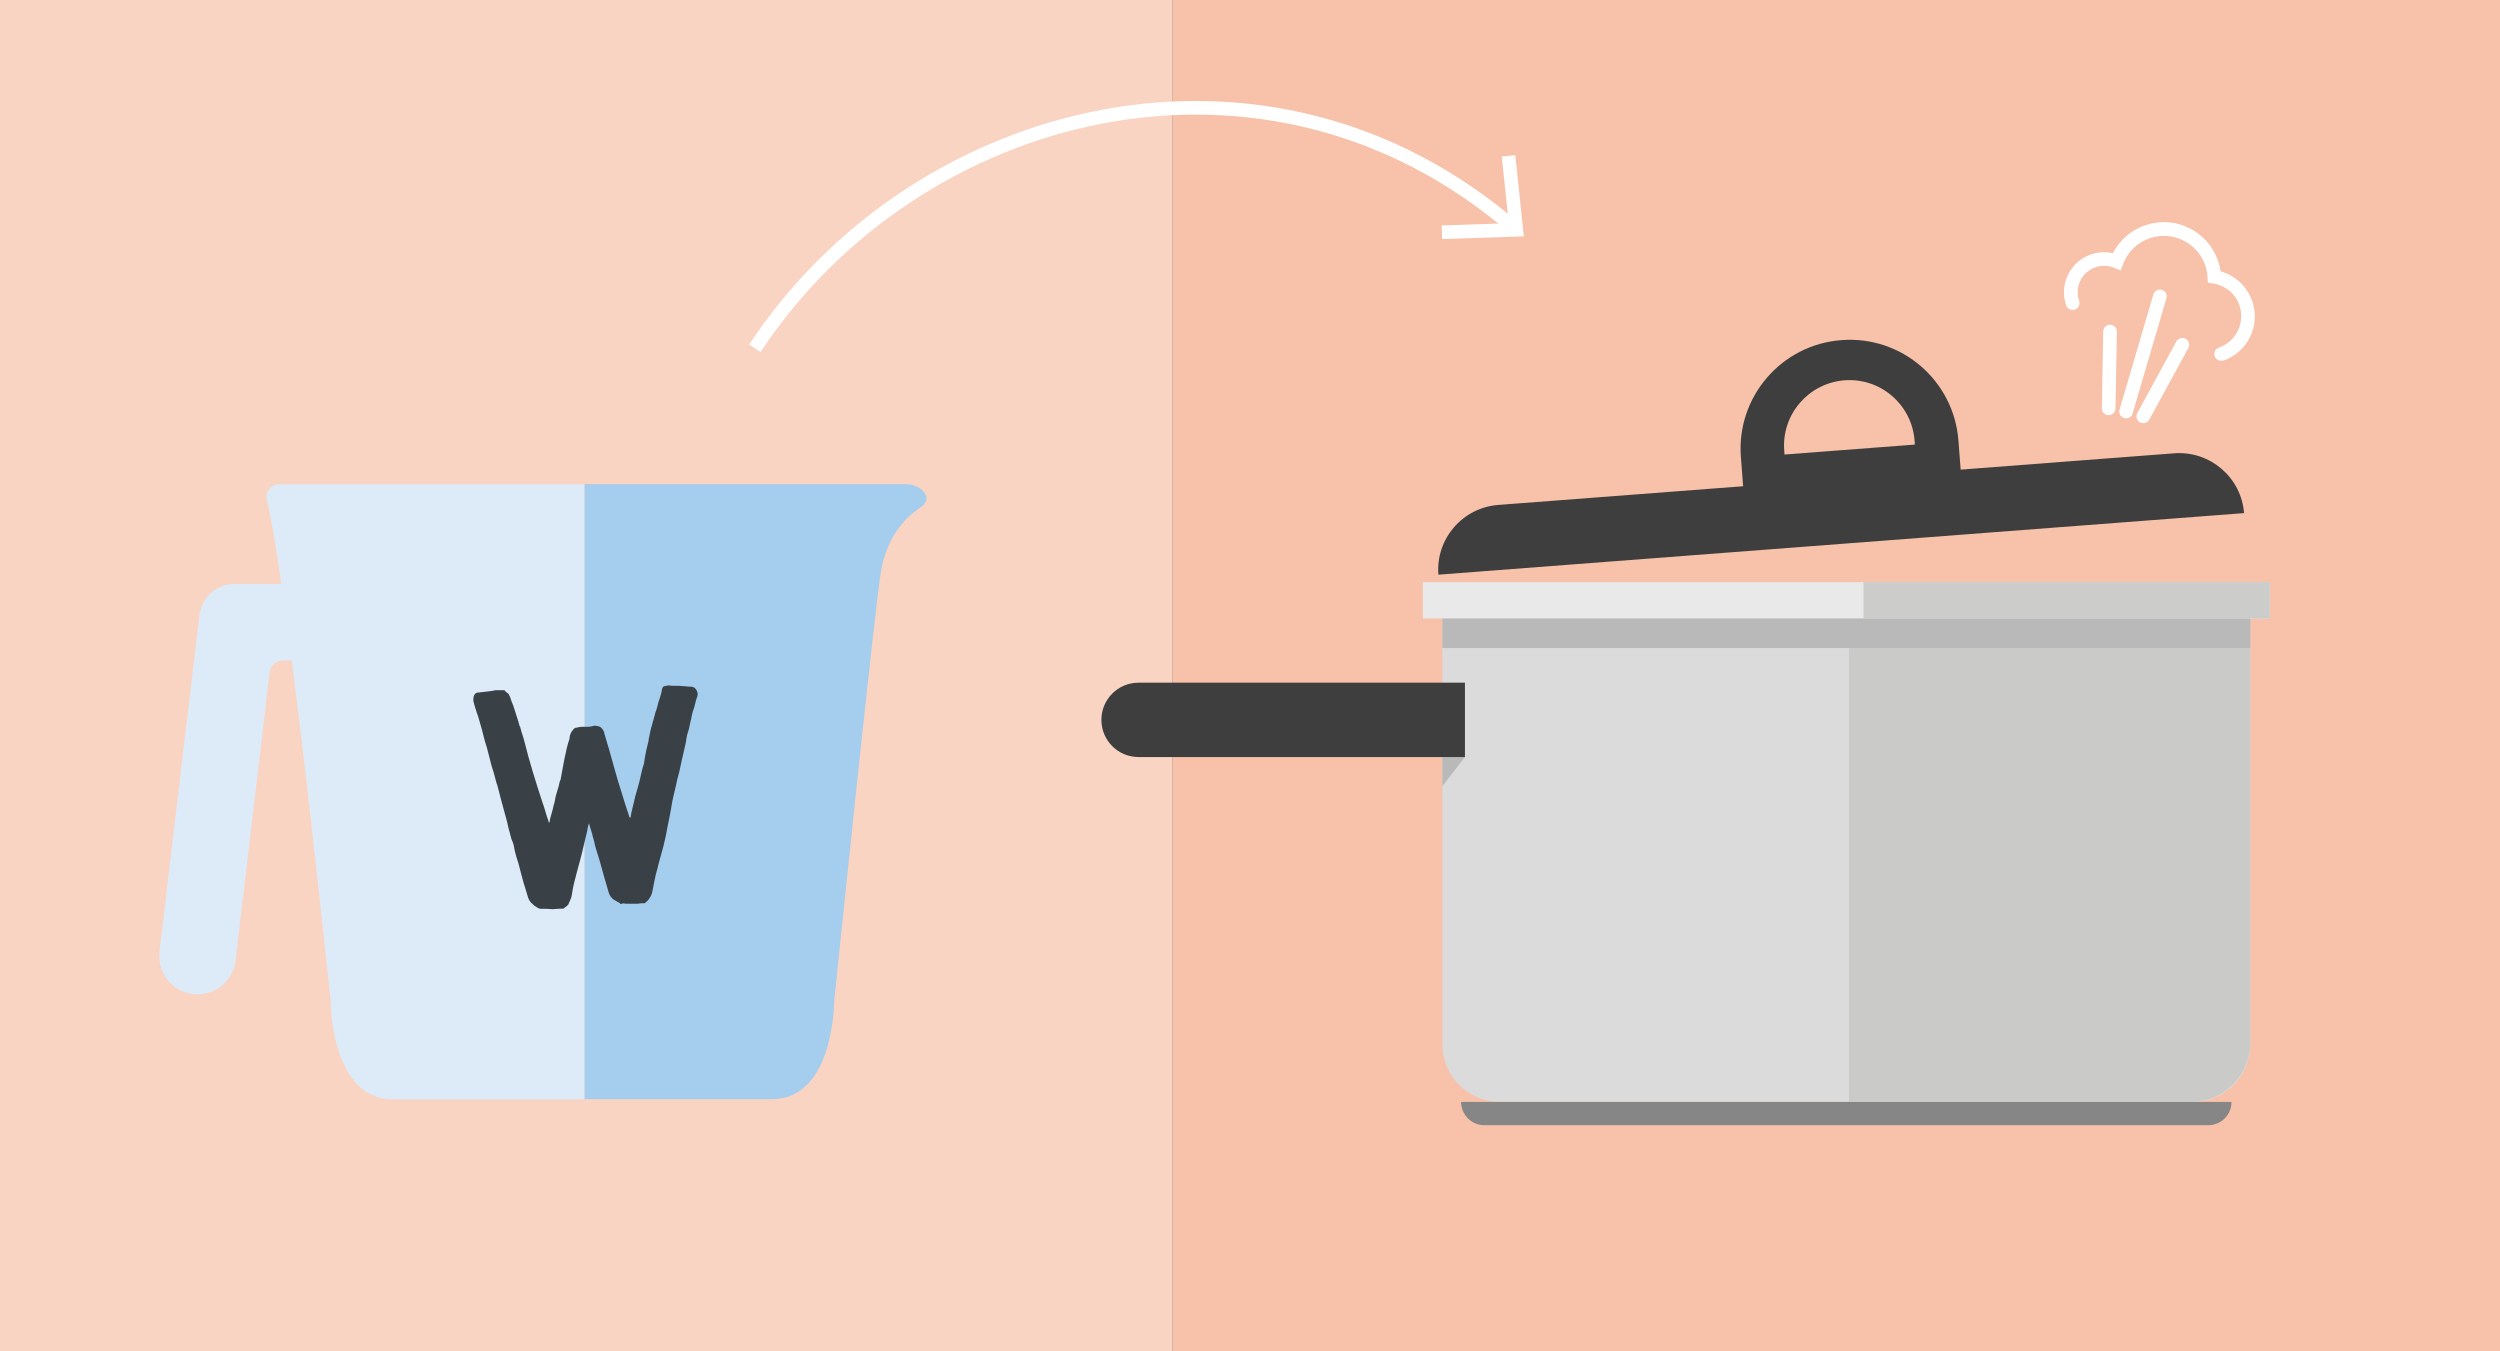 <?xml version="1.0" encoding="UTF-8"?> <svg xmlns="http://www.w3.org/2000/svg" id="Ebene_1" viewBox="0 0 183.54 99.21"><rect x="0" y="0" width="183.54" height="99.21" fill="#333333" stroke="none"/><defs><style> .cls-1 { fill: #ddebf9; } .cls-2 { fill: #cccccb; } .cls-3 { fill: #e8e9e8; } .cls-4 { fill: #fff; } .cls-5 { fill: #a5cdee; } .cls-6 { fill: #c4c4c1; } .cls-7 { fill: #394147; } .cls-8 { fill: #3d3e3d; } .cls-9 { fill: none; stroke: #fff; } .cls-10 { fill: #dbdbdb; } .cls-11 { fill: #b8b9b8; } .cls-12 { fill: #adadab; } .cls-13 { fill: #f9d4c2; } .cls-14 { fill: #cacac9; } .cls-15 { fill: #f7c2a9; } .cls-16 { fill: #868686; } </style></defs><rect class="cls-15" x="86.1" width="97.44" height="99.21"></rect><rect class="cls-13" x="0" width="86.1" height="99.21"></rect><path class="cls-8" d="M140.57,32.64l-9.56.73-.02-.3c-.2-2.64,1.78-4.94,4.42-5.15,2.64-.2,4.94,1.77,5.15,4.41l.02.3ZM135.18,24.97h0c-4.41.34-7.71,4.18-7.37,8.59l.25,3.28,15.97-1.22-.25-3.28c-.34-4.41-4.18-7.71-8.59-7.37"></path><path class="cls-8" d="M164.75,37.67l-59.15,4.52c-.2-2.63,1.77-4.92,4.4-5.12l49.62-3.79c2.63-.2,4.93,1.77,5.13,4.4"></path><path class="cls-10" d="M160.98,80.89h-50.87c-2.33,0-4.22-1.89-4.22-4.22v-32.59h59.32v32.59c0,2.33-1.89,4.22-4.22,4.22"></path><path class="cls-14" d="M165.21,47.58h-29.47v33.31h25.12c2.4,0,4.35-1.95,4.35-4.35v-28.96Z"></path><rect class="cls-3" x="104.46" y="42.74" width="62.18" height="2.67"></rect><path class="cls-16" d="M162.11,82.61h-53.13c-.95,0-1.71-.77-1.71-1.71h56.56c0,.95-.77,1.71-1.71,1.71"></path><polygon class="cls-2" points="166.64 42.74 136.81 42.74 136.81 45.4 165.21 45.4 165.21 45.41 166.64 45.41 166.64 42.74"></polygon><rect class="cls-11" x="105.89" y="45.41" width="59.32" height="2.17"></rect><polygon class="cls-6" points="105.89 45.4 105.89 45.41 165.21 45.41 136.81 45.41 136.81 45.4 105.89 45.4"></polygon><rect class="cls-12" x="136.81" y="45.4" width="28.4" height="0"></rect><polygon class="cls-11" points="107.55 55.58 105.89 55.58 105.89 57.72 107.55 55.58"></polygon><path class="cls-8" d="M94.15,55.58h13.4v-5.46h-23.96c-1.51,0-2.73,1.22-2.73,2.73s1.22,2.73,2.73,2.73"></path><path class="cls-1" d="M17.29,70.53l2.51-21.18c.06-.49.47-.86.97-.86h2.25v-5.62h-5.8c-1.32,0-2.42.98-2.58,2.29l-2.93,24.7c-.18,1.54.92,2.94,2.46,3.12,1.54.18,2.94-.92,3.12-2.46"></path><path class="cls-5" d="M66.59,35.56c.46,0,.92.18,1.22.54.27.32.38.75-.27,1.18-1.29.86-2.43,2.28-2.86,4.65-.43,2.37-3.44,31.6-3.44,31.6,0,0,0,7.17-4.58,7.17h-13.75v-45.15h23.69Z"></path><path class="cls-1" d="M20.48,35.56h22.42v45.15h-14.04c-4.58,0-4.58-7.17-4.58-7.17,0,0-3.14-30.5-4.69-36.85-.14-.58.3-1.13.89-1.13"></path><path class="cls-7" d="M46.29,60.03c.07-.51.24-1.02.34-1.54.14-.51.31-1.02.41-1.54.07-.31.14-.61.24-.89.03-.17.03-.31.07-.48.07-.38.14-.72.24-1.09.03-.07.03-.14.03-.2.07-.27.1-.55.17-.79,0-.03,0-.07.03-.1.03-.14.07-.24.1-.38.04-.1.07-.24.1-.34.04-.14.07-.24.1-.38.14-.31.17-.68.31-1.02.07-.21.14-.44.17-.68.03-.14.1-.24.27-.24.07-.03.17-.03.24-.04.13.03.24.03.37.03.07,0,.14,0,.24,0h.1c.14,0,.31.03.44.03.1,0,.2.03.34.03.04,0,.07,0,.07,0,.07,0,.14,0,.2.03.14.03.2.13.27.24.1.17.1.34.03.51-.1.27-.14.55-.24.85-.1.24-.14.51-.2.79-.07.24-.1.51-.17.75-.1.27-.17.58-.2.89-.1.44-.2.89-.31,1.36-.1.48-.2.96-.34,1.43-.1.55-.27,1.13-.37,1.67-.1.65-.24,1.3-.37,1.95-.07.44-.17.85-.27,1.26-.14.55-.31,1.09-.44,1.64-.17.58-.27,1.16-.38,1.74-.1.34-.27.58-.54.79-.17,0-.34,0-.51.04-.07,0-.17,0-.24,0h-.51c-.1,0-.2,0-.31-.03-.07,0-.14.07-.24.03-.03-.07-.1-.1-.17-.13-.1-.03-.2-.14-.31-.17-.17-.14-.31-.31-.37-.55-.1-.34-.2-.71-.31-1.06-.14-.51-.27-.99-.41-1.46-.1-.34-.24-.71-.31-1.06-.03-.24-.14-.44-.17-.68-.07-.24-.14-.44-.2-.65,0-.07-.03-.1-.03-.14-.1.17-.1.38-.14.55-.1.38-.17.75-.27,1.13-.14.65-.34,1.33-.51,1.98-.14.51-.27,1.02-.34,1.54-.03.24-.14.48-.24.68,0,.03,0,.07-.03.07-.07.1-.17.17-.27.24-.03.03-.07.07-.1.07-.07,0-.1,0-.17,0-.2,0-.41.03-.61.04-.27-.03-.54-.03-.82-.03-.07,0-.14,0-.2-.03-.17-.1-.31-.17-.44-.31-.17-.14-.27-.27-.34-.48-.1-.38-.24-.75-.34-1.12-.14-.48-.24-.92-.37-1.4-.14-.41-.27-.85-.34-1.29-.03-.17-.1-.31-.17-.48-.1-.41-.24-.82-.31-1.23-.14-.51-.27-.99-.41-1.5-.1-.38-.2-.78-.31-1.19-.1-.27-.17-.58-.24-.85-.14-.41-.24-.78-.34-1.19-.07-.27-.14-.55-.2-.78-.14-.41-.24-.82-.34-1.23-.14-.44-.24-.92-.41-1.36-.1-.27-.17-.55-.24-.82,0-.14,0-.31.07-.44.07-.1.14-.17.24-.17.2-.03.41-.04.61-.07.24-.04.48-.04.71-.11.07,0,.17,0,.24,0,.14,0,.27,0,.41,0,.07.07.1.14.17.17.14.07.17.17.24.31.07.21.14.44.24.65.14.48.31.92.44,1.4,0,.07.03.1.07.17.03.1.07.24.1.38.07.2.14.41.2.65.37,1.5.85,3.03,1.33,4.5.17.44.27.92.44,1.36,0,.07,0,.1.07.14.07-.44.24-.85.31-1.26.1-.24.1-.48.17-.72.07-.24.14-.48.21-.72.03-.17.07-.34.14-.48.14-.75.38-2.25.65-2.97v-.07c.03-.24.1-.44.27-.61.03-.07.1-.1.17-.14.14,0,.27-.07.44-.07.17,0,.34,0,.51,0,.1,0,.2-.03.27-.04.07-.03.14-.04.2-.04s.14,0,.2.03c.27,0,.48.34.51.58.14.51.31.99.44,1.5.17.65.37,1.29.54,1.91.17.58.37,1.16.54,1.74.1.27.17.54.27.82,0,.07.03.14.1.17"></path><path class="cls-4" d="M157.79,30.81l2.87-5.26c.13-.24.04-.55-.2-.68-.24-.13-.55-.04-.68.2l-2.87,5.26c-.13.24-.04.55.2.68.24.13.55.04.68-.2"></path><path class="cls-4" d="M156.57,30.35l2.48-8.45c.08-.27-.07-.54-.34-.62-.27-.08-.54.07-.62.34l-2.48,8.45c-.08.27.07.54.34.62.27.08.54-.07.62-.34"></path><path class="cls-4" d="M155.31,29.99l.1-5.64c0-.28-.21-.5-.49-.51s-.5.21-.51.49l-.1,5.64c0,.28.21.5.49.51.28,0,.5-.22.51-.49"></path><path class="cls-4" d="M163.22,26.48c1.79-.62,2.75-2.57,2.13-4.37-.43-1.24-1.5-2.08-2.71-2.28l-.08.49.5-.03c-.02-.38-.09-.76-.22-1.14-.76-2.2-3.15-3.37-5.35-2.61-1.23.42-2.13,1.36-2.56,2.48l.47.18.19-.46c-.64-.26-1.38-.31-2.08-.06-1.54.53-2.35,2.2-1.82,3.74.09.26.38.4.64.31.26-.09.4-.37.31-.64-.35-1.02.19-2.12,1.2-2.47.47-.16.95-.13,1.37.04l.48.2.18-.48c.33-.86,1.02-1.57,1.95-1.89,1.68-.57,3.5.32,4.08,1.99.1.29.15.58.17.87l.02.4.4.06c.86.14,1.62.73,1.92,1.61.43,1.27-.24,2.66-1.51,3.1-.26.09-.4.37-.31.63.09.26.38.4.64.31"></path><path class="cls-9" d="M55.42,25.57C67.15,7.77,93.01.93,111.32,16.87"></path><polyline class="cls-9" points="105.86 17.05 111.32 16.87 110.75 11.44"></polyline></svg> 